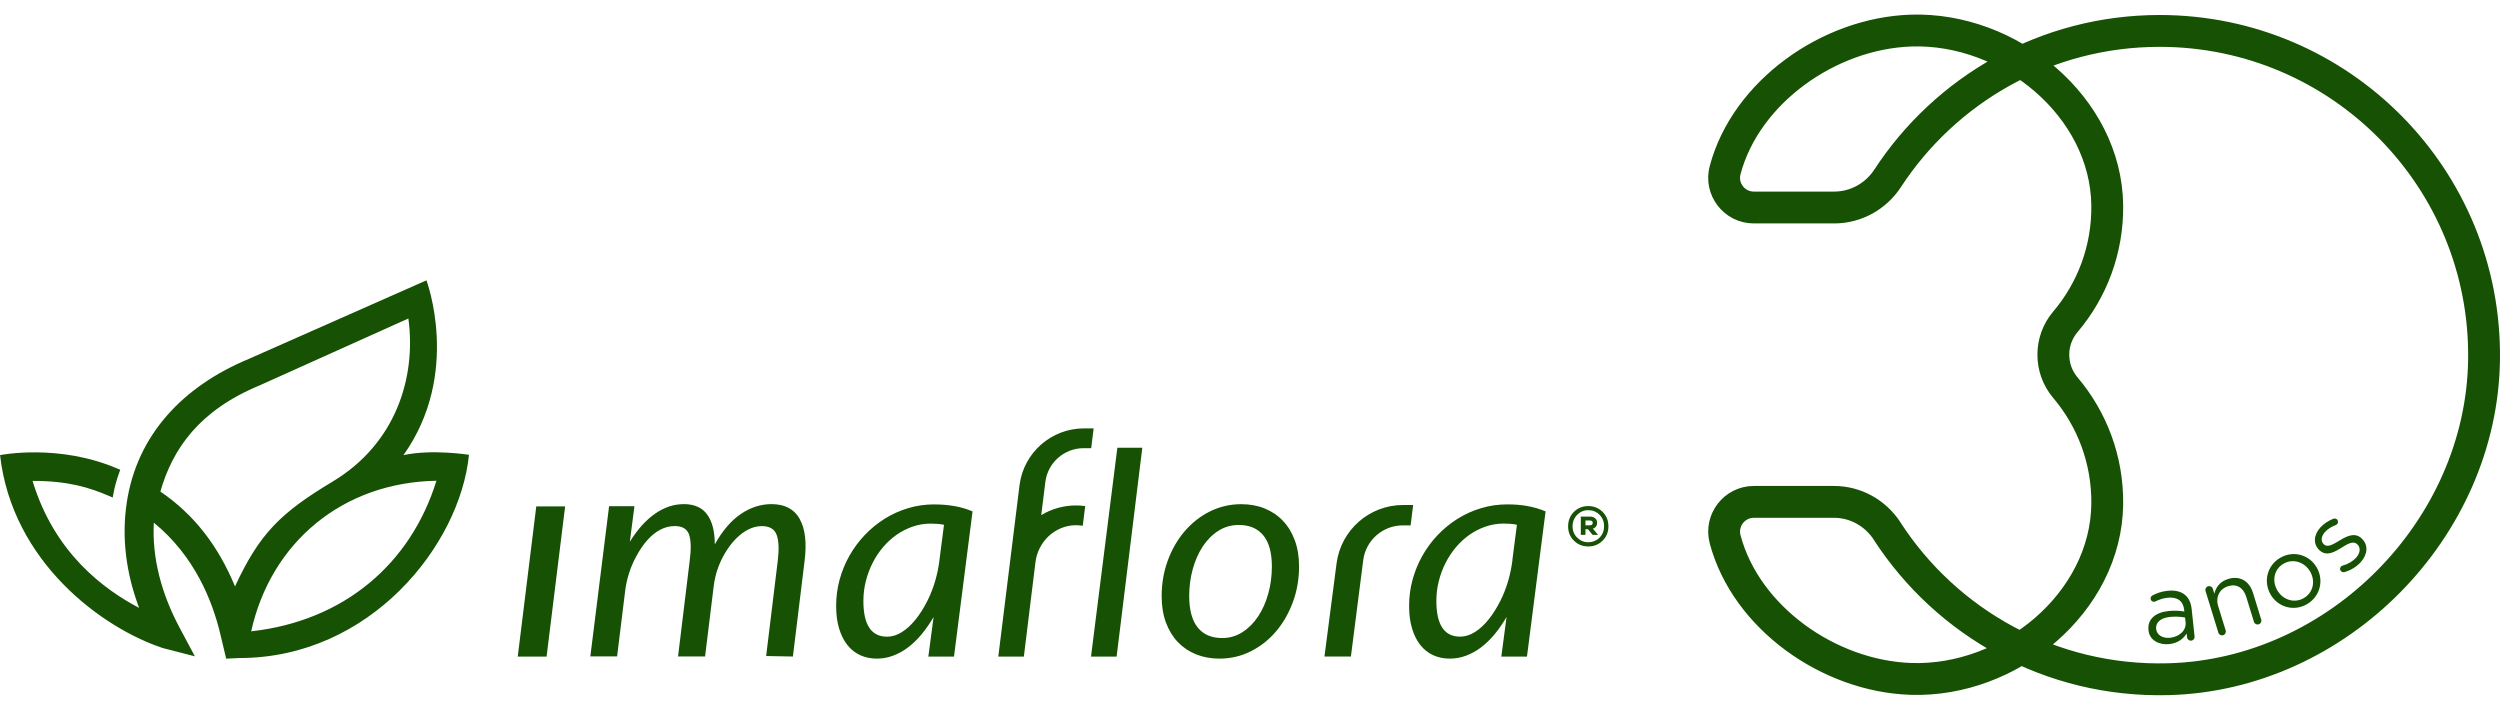 <svg width="157" height="44" viewBox="0 0 157 44" fill="none" xmlns="http://www.w3.org/2000/svg">
<path d="M58.686 31.675C58.108 31.675 57.553 31.754 57.028 31.914C56.501 32.071 56.008 32.296 55.549 32.582C55.091 32.871 54.673 33.213 54.303 33.605C53.929 34 53.609 34.43 53.342 34.904C53.075 35.374 52.871 35.877 52.726 36.407C52.582 36.937 52.51 37.48 52.51 38.038C52.51 38.597 52.569 39.046 52.692 39.457C52.814 39.871 52.987 40.216 53.207 40.498C53.43 40.781 53.697 40.994 54.011 41.142C54.325 41.286 54.676 41.361 55.063 41.361C55.414 41.361 55.76 41.299 56.089 41.176C56.419 41.051 56.736 40.878 57.035 40.649C57.333 40.423 57.615 40.15 57.882 39.827C58.149 39.504 58.397 39.143 58.63 38.748L58.3 41.233H59.911L61.076 32.114C60.69 31.954 60.3 31.841 59.905 31.776C59.509 31.71 59.104 31.678 58.686 31.678V31.675ZM59 35.174C58.887 36.049 58.652 36.906 58.259 37.693C58.259 37.7 58.253 37.703 58.253 37.709C58.021 38.17 57.769 38.572 57.496 38.908C57.223 39.246 56.937 39.51 56.633 39.698C56.331 39.89 56.02 39.984 55.706 39.984C54.717 39.984 54.221 39.237 54.221 37.743C54.221 37.314 54.271 36.9 54.375 36.492C54.479 36.087 54.62 35.701 54.805 35.343C54.987 34.982 55.207 34.653 55.465 34.352C55.722 34.05 56.008 33.793 56.322 33.573C56.636 33.357 56.975 33.188 57.333 33.065C57.694 32.943 58.065 32.883 58.451 32.883C58.586 32.883 58.724 32.889 58.862 32.899C59 32.908 59.142 32.927 59.283 32.958L58.997 35.174H59ZM88.586 32.993H88.1C86.837 32.993 85.77 33.931 85.61 35.183L84.837 41.23H83.176L83.936 35.384C84.209 33.285 85.999 31.713 88.119 31.713H88.747L88.586 32.996V32.993ZM50.221 32.594C50.569 33.216 50.67 34.091 50.528 35.227L49.794 41.23L48.114 41.198L48.842 35.227C48.933 34.49 48.908 33.941 48.77 33.58C48.632 33.219 48.321 33.04 47.84 33.04C47.564 33.04 47.288 33.106 47.014 33.241C46.741 33.376 46.478 33.57 46.22 33.828C45.963 34.085 45.724 34.405 45.501 34.785C45.14 35.409 44.907 36.096 44.82 36.812L44.279 41.226H42.581L43.312 35.224C43.41 34.486 43.397 33.937 43.275 33.577C43.152 33.216 42.851 33.037 42.367 33.037C42.059 33.037 41.761 33.112 41.475 33.26C41.19 33.407 40.92 33.624 40.665 33.906C40.411 34.188 40.175 34.534 39.956 34.938L39.949 34.951C39.585 35.626 39.349 36.366 39.258 37.125L38.753 41.223H37.073L38.251 31.788H39.843L39.554 34.022C40.034 33.247 40.565 32.657 41.139 32.259C41.714 31.857 42.317 31.659 42.948 31.659C43.611 31.659 44.1 31.879 44.414 32.315C44.728 32.751 44.889 33.379 44.889 34.188C45.369 33.326 45.916 32.689 46.525 32.278C47.131 31.866 47.774 31.659 48.45 31.659C49.285 31.659 49.875 31.97 50.224 32.591L50.221 32.594ZM33.678 31.801H35.49L34.325 41.236H32.514L33.678 31.801ZM80.56 32.698C80.24 32.362 79.857 32.108 79.414 31.929C78.971 31.75 78.482 31.663 77.948 31.663C77.248 31.663 76.594 31.816 75.985 32.117C75.376 32.422 74.849 32.836 74.399 33.36C73.95 33.884 73.596 34.496 73.338 35.199C73.081 35.898 72.952 36.648 72.952 37.442C72.952 38.064 73.043 38.616 73.222 39.099C73.401 39.582 73.652 39.993 73.972 40.326C74.293 40.662 74.676 40.916 75.118 41.095C75.561 41.273 76.051 41.361 76.585 41.361C77.285 41.361 77.942 41.208 78.554 40.9C79.163 40.593 79.694 40.175 80.139 39.648C80.585 39.121 80.937 38.506 81.195 37.806C81.452 37.107 81.581 36.36 81.581 35.572C81.581 34.957 81.49 34.408 81.311 33.925C81.132 33.442 80.881 33.031 80.557 32.698H80.56ZM79.647 37.276C79.499 37.816 79.289 38.293 79.015 38.704C78.742 39.118 78.416 39.447 78.032 39.695C77.649 39.943 77.225 40.069 76.754 40.069C76.079 40.069 75.564 39.846 75.213 39.403C74.861 38.961 74.682 38.305 74.682 37.436C74.682 36.846 74.754 36.281 74.905 35.742C75.053 35.202 75.263 34.728 75.533 34.317C75.803 33.909 76.13 33.58 76.513 33.335C76.896 33.09 77.323 32.968 77.8 32.968C78.469 32.968 78.981 33.188 79.339 33.624C79.697 34.06 79.873 34.712 79.873 35.582C79.873 36.172 79.797 36.736 79.65 37.276H79.647ZM71.737 28.117L70.123 41.236H68.515L70.17 28.117H71.737ZM95.887 31.772C95.492 31.706 95.087 31.675 94.669 31.675C94.091 31.675 93.538 31.754 93.011 31.914C92.483 32.071 91.99 32.296 91.532 32.582C91.073 32.871 90.656 33.213 90.282 33.605C89.908 34 89.591 34.43 89.324 34.904C89.058 35.374 88.853 35.877 88.709 36.407C88.564 36.937 88.492 37.48 88.492 38.038C88.492 38.597 88.552 39.046 88.674 39.457C88.797 39.871 88.969 40.216 89.189 40.498C89.412 40.781 89.679 40.994 89.993 41.142C90.307 41.286 90.659 41.361 91.045 41.361C91.397 41.361 91.742 41.299 92.072 41.176C92.402 41.051 92.719 40.878 93.017 40.649C93.316 40.423 93.598 40.147 93.865 39.827C94.132 39.504 94.38 39.146 94.612 38.748L94.283 41.233H95.894L97.062 32.114C96.675 31.954 96.286 31.841 95.89 31.776L95.887 31.772ZM94.983 35.174C94.87 36.049 94.634 36.906 94.242 37.696C94.242 37.703 94.236 37.706 94.236 37.709C94.003 38.17 93.752 38.572 93.479 38.908C93.206 39.246 92.92 39.51 92.615 39.698C92.314 39.887 92.006 39.981 91.689 39.981C90.7 39.981 90.204 39.234 90.204 37.74C90.204 37.31 90.254 36.896 90.358 36.488C90.461 36.084 90.602 35.698 90.788 35.34C90.97 34.979 91.193 34.65 91.447 34.349C91.705 34.047 91.99 33.79 92.304 33.57C92.618 33.354 92.957 33.184 93.316 33.062C93.677 32.94 94.047 32.88 94.433 32.88C94.568 32.88 94.703 32.886 94.845 32.896C94.983 32.905 95.121 32.924 95.262 32.955L94.977 35.171L94.983 35.174ZM67.576 31.741C67.771 31.741 67.962 31.757 68.151 31.782L67.997 33.018C67.859 32.999 67.717 32.984 67.576 32.984C67.567 32.984 67.557 32.984 67.548 32.984C66.251 32.996 65.186 34.019 65.026 35.306L64.298 41.236H62.693L64.028 30.458C64.291 28.424 66.025 26.903 68.075 26.903H68.681L68.527 28.145H68.056C66.835 28.145 65.802 29.052 65.648 30.263L65.39 32.35C66.028 31.964 66.778 31.741 67.579 31.741H67.576ZM100.035 33.203L100.359 33.589H100.016L99.724 33.235H99.567V33.589H99.275V32.441H99.831C99.976 32.441 100.089 32.475 100.173 32.547C100.258 32.62 100.299 32.711 100.299 32.827C100.299 33.012 100.211 33.137 100.032 33.206M100.023 32.83C100.023 32.733 99.957 32.685 99.828 32.685H99.567V32.99H99.828C99.96 32.99 100.023 32.937 100.023 32.833M101.009 33.053C101.009 33.417 100.886 33.718 100.641 33.956C100.396 34.198 100.098 34.317 99.743 34.317C99.388 34.317 99.09 34.198 98.845 33.956C98.6 33.715 98.478 33.417 98.478 33.053C98.478 32.689 98.6 32.384 98.845 32.143C99.09 31.901 99.388 31.782 99.743 31.782C100.098 31.782 100.396 31.901 100.641 32.143C100.886 32.384 101.009 32.685 101.009 33.053ZM100.739 33.053C100.739 32.767 100.644 32.525 100.453 32.331C100.261 32.136 100.026 32.039 99.746 32.039C99.467 32.039 99.241 32.136 99.046 32.331C98.855 32.525 98.757 32.764 98.757 33.053C98.757 33.341 98.855 33.573 99.049 33.765C99.244 33.956 99.476 34.053 99.743 34.053C100.01 34.053 100.255 33.956 100.45 33.765C100.641 33.573 100.736 33.335 100.736 33.053M25.338 28.581C28.987 23.448 26.78 17.605 26.78 17.605L15.642 22.532C11.469 24.261 8.598 27.329 7.961 31.562C7.634 33.727 7.901 35.949 8.737 38.176C6.538 37.022 3.411 34.731 2.045 30.2C4.29 30.2 5.59 30.608 6.884 31.16L7.079 31.242L7.116 31.038C7.198 30.583 7.327 30.116 7.499 29.648L7.553 29.501L7.405 29.441C3.687 27.834 0.004 28.581 0.004 28.581C0.761 35.299 6.422 39.441 10.219 40.696L12.238 41.217L11.293 39.447C10.096 37.21 9.547 34.982 9.66 32.824C12.225 34.913 13.34 37.747 13.827 39.783L14.204 41.364L15.036 41.324C23.241 41.324 28.88 34.251 29.452 28.562C29.452 28.562 27.153 28.192 25.341 28.581H25.338ZM27.408 30.191C25.794 35.4 21.617 38.995 15.774 39.648C17.017 34.053 21.52 30.294 27.408 30.191ZM25.646 20.003C26.155 23.755 24.82 27.882 20.898 30.238C17.623 32.205 16.301 33.498 14.759 36.827C13.698 34.27 12.191 32.315 10.071 30.869C10.84 28.186 12.508 25.776 16.301 24.204L25.646 20V20.003Z" fill="#165104"/>
<path d="M118.515 33.36C122.239 39.102 128.78 42.852 136.181 42.654C146.81 42.372 155.851 33.216 155.998 22.592C156.155 11.214 146.974 1.942 135.625 1.942C128.472 1.942 122.183 5.626 118.546 11.195C117.805 12.331 116.555 13.028 115.199 13.031H110.143C108.916 13.034 108.021 11.87 108.338 10.684C109.641 5.789 114.841 2.093 120.013 1.92C126.202 1.716 132.259 6.705 132.335 12.893C132.369 15.685 131.374 18.243 129.703 20.213C128.698 21.396 128.698 23.156 129.703 24.342C131.374 26.313 132.369 28.873 132.335 31.663C132.259 37.85 126.202 42.839 120.013 42.636C114.838 42.466 109.638 38.767 108.338 33.869C108.024 32.682 108.916 31.518 110.143 31.518H115.158C116.521 31.512 117.777 32.215 118.518 33.357L118.515 33.36Z" stroke="#165104" stroke-width="2" stroke-linecap="round" stroke-linejoin="round"/>
<path d="M134.924 39.578V39.566C134.849 38.878 135.37 38.458 136.18 38.373C136.588 38.329 136.881 38.354 137.176 38.404L137.166 38.304C137.107 37.733 136.727 37.473 136.124 37.538C135.829 37.57 135.587 37.655 135.361 37.771C135.257 37.824 135.131 37.78 135.078 37.677C135.028 37.573 135.069 37.451 135.169 37.397C135.449 37.25 135.738 37.143 136.127 37.102C136.579 37.055 136.946 37.14 137.201 37.344C137.449 37.545 137.593 37.84 137.637 38.251L137.819 39.973C137.832 40.102 137.738 40.221 137.609 40.234C137.48 40.246 137.361 40.152 137.348 40.024L137.323 39.782C137.132 40.09 136.793 40.391 136.227 40.45C135.624 40.513 134.993 40.237 134.924 39.581V39.578ZM137.254 39.079L137.223 38.781C136.981 38.737 136.664 38.703 136.271 38.743C135.675 38.806 135.364 39.104 135.405 39.487V39.5C135.449 39.901 135.844 40.099 136.281 40.052C136.871 39.989 137.311 39.584 137.254 39.076V39.079ZM138.667 36.817C138.793 36.779 138.928 36.848 138.966 36.977L139.06 37.284C139.16 36.889 139.399 36.522 139.93 36.359C140.674 36.13 141.261 36.497 141.487 37.228L142.005 38.91C142.043 39.035 141.974 39.17 141.845 39.208C141.719 39.245 141.584 39.176 141.547 39.048L141.063 37.479C140.887 36.908 140.467 36.644 139.926 36.814C139.396 36.977 139.123 37.485 139.302 38.062L139.773 39.594C139.81 39.719 139.741 39.854 139.612 39.892C139.487 39.929 139.352 39.86 139.314 39.732L138.507 37.115C138.469 36.989 138.538 36.855 138.667 36.814V36.817ZM142.599 37.341L142.592 37.331C142.134 36.547 142.357 35.521 143.195 35.031C144.031 34.545 145.026 34.843 145.484 35.628L145.491 35.637C145.949 36.422 145.72 37.451 144.882 37.94C144.046 38.426 143.057 38.125 142.596 37.341H142.599ZM145.076 35.898L145.07 35.885C144.721 35.289 143.99 35.06 143.403 35.402C142.8 35.753 142.671 36.484 143.013 37.071L143.019 37.08C143.368 37.677 144.093 37.903 144.681 37.56C145.283 37.209 145.418 36.481 145.076 35.894V35.898ZM146.96 35.772C146.935 35.662 147.004 35.552 147.114 35.521C147.46 35.424 147.755 35.254 147.968 35.016C148.226 34.73 148.267 34.388 148.034 34.178L148.025 34.169C147.783 33.952 147.438 34.15 147.064 34.385C146.618 34.664 146.116 34.962 145.676 34.567L145.667 34.558C145.255 34.187 145.29 33.597 145.717 33.127C145.93 32.892 146.232 32.694 146.543 32.575C146.656 32.531 146.784 32.593 146.819 32.713C146.85 32.819 146.797 32.932 146.693 32.97C146.423 33.07 146.182 33.221 146.009 33.409C145.754 33.692 145.739 34.005 145.94 34.184L145.949 34.194C146.175 34.398 146.53 34.181 146.916 33.949C147.362 33.679 147.865 33.412 148.295 33.798L148.304 33.808C148.756 34.216 148.684 34.828 148.254 35.304C147.993 35.593 147.613 35.822 147.227 35.929C147.111 35.96 146.989 35.888 146.963 35.769L146.96 35.772Z" fill="#165104"/>
</svg>
